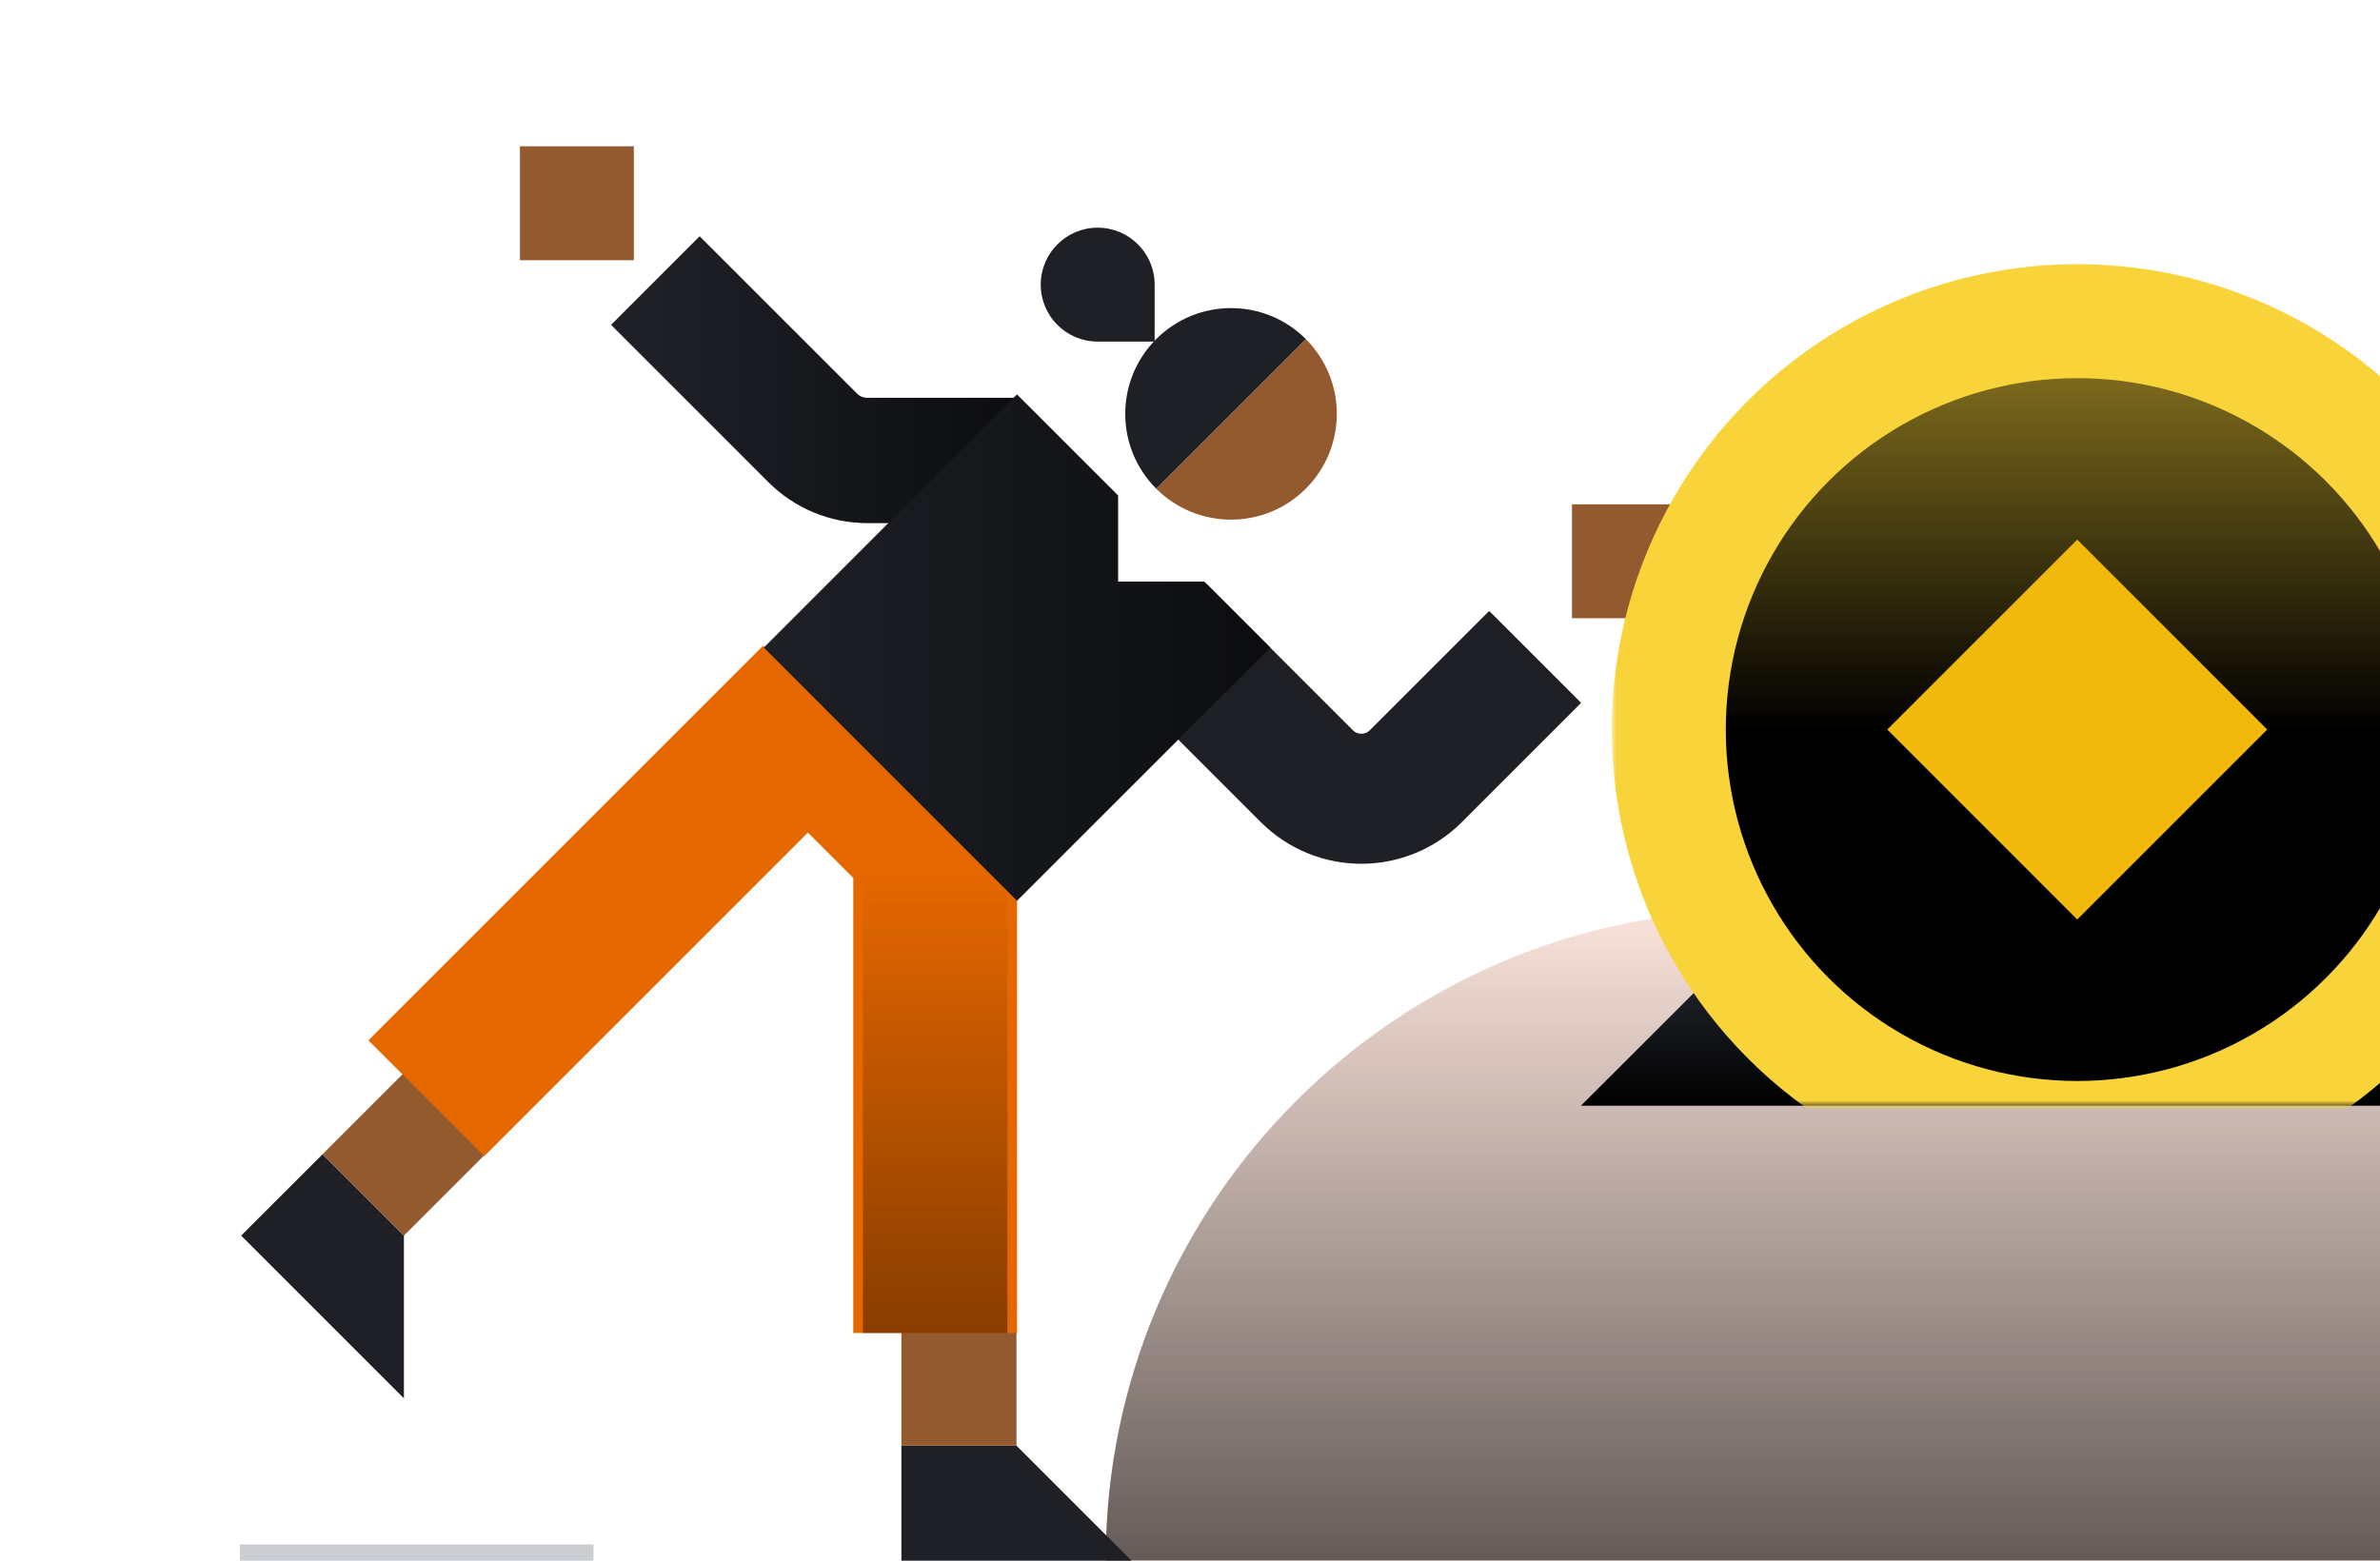 <svg width="494" height="324" viewBox="0 0 494 324" fill="none" xmlns="http://www.w3.org/2000/svg">
<path d="M229.5 324C229.5 249.442 289.942 189 364.5 189H576.281V324H229.5Z" fill="#FAE3DB"/>
<g style="mix-blend-mode:soft-light" opacity="0.6">
<path d="M229.5 324C229.5 249.442 289.942 189 364.5 189H576.281V324H229.5Z" fill="url(#paint0_linear_7062_88059)"/>
</g>
<rect x="123.188" y="324" width="73.406" height="3.375" transform="rotate(180 123.188 324)" fill="#CACED3"/>
<path d="M520.594 229.5H328.219L351.844 205.875H544.219L520.594 229.5Z" fill="#1E2026"/>
<g style="mix-blend-mode:soft-light">
<path d="M520.594 229.5H328.219L351.844 205.875H544.219L520.594 229.5Z" fill="url(#paint1_linear_7062_88059)"/>
</g>
<path d="M211.445 95.587L179.995 95.587C175.751 95.587 171.681 93.902 168.681 90.901L136.025 58.245" stroke="#1E2026" stroke-width="26"/>
<g style="mix-blend-mode:soft-light" opacity="0.6">
<path d="M211.445 95.587L179.995 95.587C175.751 95.587 171.681 93.902 168.681 90.901L136.025 58.245" stroke="url(#paint2_linear_7062_88059)" stroke-width="26"/>
</g>
<rect width="23.647" height="23.647" transform="matrix(5.96244e-09 1 1 -5.96244e-09 107.915 30.375)" fill="#935A30"/>
<path d="M187.093 300.113L210.98 300.113L234.867 324L187.093 324L187.093 300.113Z" fill="#1E2026"/>
<path d="M66.945 239.626L83.836 256.517L83.836 290.298L50.054 256.516L66.945 239.626Z" fill="#1E2026"/>
<rect x="187.093" y="300.113" width="23.887" height="23.887" transform="rotate(-90 187.093 300.113)" fill="#935A30"/>
<rect x="66.942" y="239.626" width="23.887" height="23.887" transform="rotate(-45 66.942 239.626)" fill="#935A30"/>
<path d="M159.369 134.253L156.141 137.481C143.499 150.123 143.499 170.619 156.141 183.261L182.259 157.143L159.369 134.253Z" fill="#484E58"/>
<path d="M194.105 276.736V175.213L173.836 154.944" stroke="#E56700" stroke-width="34"/>
<g style="mix-blend-mode:soft-light" opacity="0.6">
<path d="M194.104 276.736L194.104 175.212L173.835 154.943" stroke="url(#paint3_linear_7062_88059)" stroke-width="30"/>
</g>
<path d="M170.411 146.076L131.563 184.925L88.492 227.996" stroke="#E56700" stroke-width="34"/>
<path d="M240.93 130.812L271.251 161.133C277.499 167.381 287.63 167.381 293.878 161.133L318.627 136.384" stroke="#1E2026" stroke-width="27"/>
<g style="mix-blend-mode:soft-light" opacity="0.6">
<path d="M240.93 130.813L271.251 161.133C277.499 167.382 287.63 167.382 293.878 161.133L318.627 136.385" stroke="#1E2026" stroke-width="26"/>
</g>
<path d="M271.04 70.392C279.615 78.968 279.615 92.87 271.04 101.446C262.465 110.021 248.562 110.021 239.987 101.446L271.04 70.392Z" fill="#935A30"/>
<path d="M271.04 70.392C262.465 61.817 248.562 61.817 239.987 70.392C231.412 78.967 231.412 92.87 239.987 101.445L271.04 70.392Z" fill="#1E2026"/>
<path fill-rule="evenodd" clip-rule="evenodd" d="M249.943 120.74H232.062V102.86L211.094 81.891L158.542 134.442L211.094 186.994L263.645 134.442L249.943 120.74Z" fill="#1E2026"/>
<g style="mix-blend-mode:soft-light" opacity="0.6">
<path fill-rule="evenodd" clip-rule="evenodd" d="M249.943 120.741L232.063 120.741L232.063 102.86L211.094 81.891L158.543 134.443L211.094 186.994L263.646 134.443L249.943 120.741Z" fill="url(#paint4_linear_7062_88059)"/>
</g>
<rect width="23.647" height="23.647" transform="matrix(-1 -2.18557e-08 -2.18557e-08 1 349.928 104.694)" fill="#935A30"/>
<path d="M239.663 59.089L239.663 70.913L227.839 70.913C221.309 70.913 216.016 65.619 216.016 59.089C216.016 52.559 221.309 47.266 227.839 47.266C234.369 47.266 239.663 52.559 239.663 59.089Z" fill="#1E2026"/>
<mask id="mask0_7062_88059" style="mask-type:alpha" maskUnits="userSpaceOnUse" x="334" y="54" width="194" height="176">
<rect width="193.219" height="175.478" transform="matrix(1 0 0 -1 334.547 229.5)" fill="#FAE3DB"/>
</mask>
<g mask="url(#mask0_7062_88059)">
<circle r="96.609" transform="matrix(1 0 0 -1 431.156 151.453)" fill="#F8D33A"/>
<circle r="72.954" transform="matrix(1 0 0 -1 431.165 151.458)" fill="#F8D33A"/>
<g style="mix-blend-mode:soft-light">
<circle r="72.954" transform="matrix(1 0 0 -1 431.165 151.458)" fill="url(#paint5_linear_7062_88059)"/>
</g>
<path d="M391.727 151.458L431.161 190.893L470.595 151.458L431.161 112.024L391.727 151.458Z" fill="#F0B90B"/>
</g>
<defs>
<linearGradient id="paint0_linear_7062_88059" x1="402.891" y1="189" x2="402.891" y2="324" gradientUnits="userSpaceOnUse">
<stop stop-opacity="0"/>
<stop offset="1"/>
</linearGradient>
<linearGradient id="paint1_linear_7062_88059" x1="429.147" y1="229.5" x2="429.147" y2="205.875" gradientUnits="userSpaceOnUse">
<stop/>
<stop offset="1" stop-opacity="0"/>
</linearGradient>
<linearGradient id="paint2_linear_7062_88059" x1="211.445" y1="76.916" x2="136.025" y2="76.916" gradientUnits="userSpaceOnUse">
<stop/>
<stop offset="1" stop-opacity="0"/>
</linearGradient>
<linearGradient id="paint3_linear_7062_88059" x1="158.589" y1="181.811" x2="158.589" y2="322.34" gradientUnits="userSpaceOnUse">
<stop stop-opacity="0"/>
<stop offset="1"/>
</linearGradient>
<linearGradient id="paint4_linear_7062_88059" x1="263.25" y1="134.157" x2="158.625" y2="134.157" gradientUnits="userSpaceOnUse">
<stop/>
<stop offset="1" stop-opacity="0"/>
</linearGradient>
<linearGradient id="paint5_linear_7062_88059" x1="72.954" y1="0" x2="72.954" y2="145.907" gradientUnits="userSpaceOnUse">
<stop/>
<stop offset="1" stop-opacity="0"/>
</linearGradient>
</defs>
</svg>
